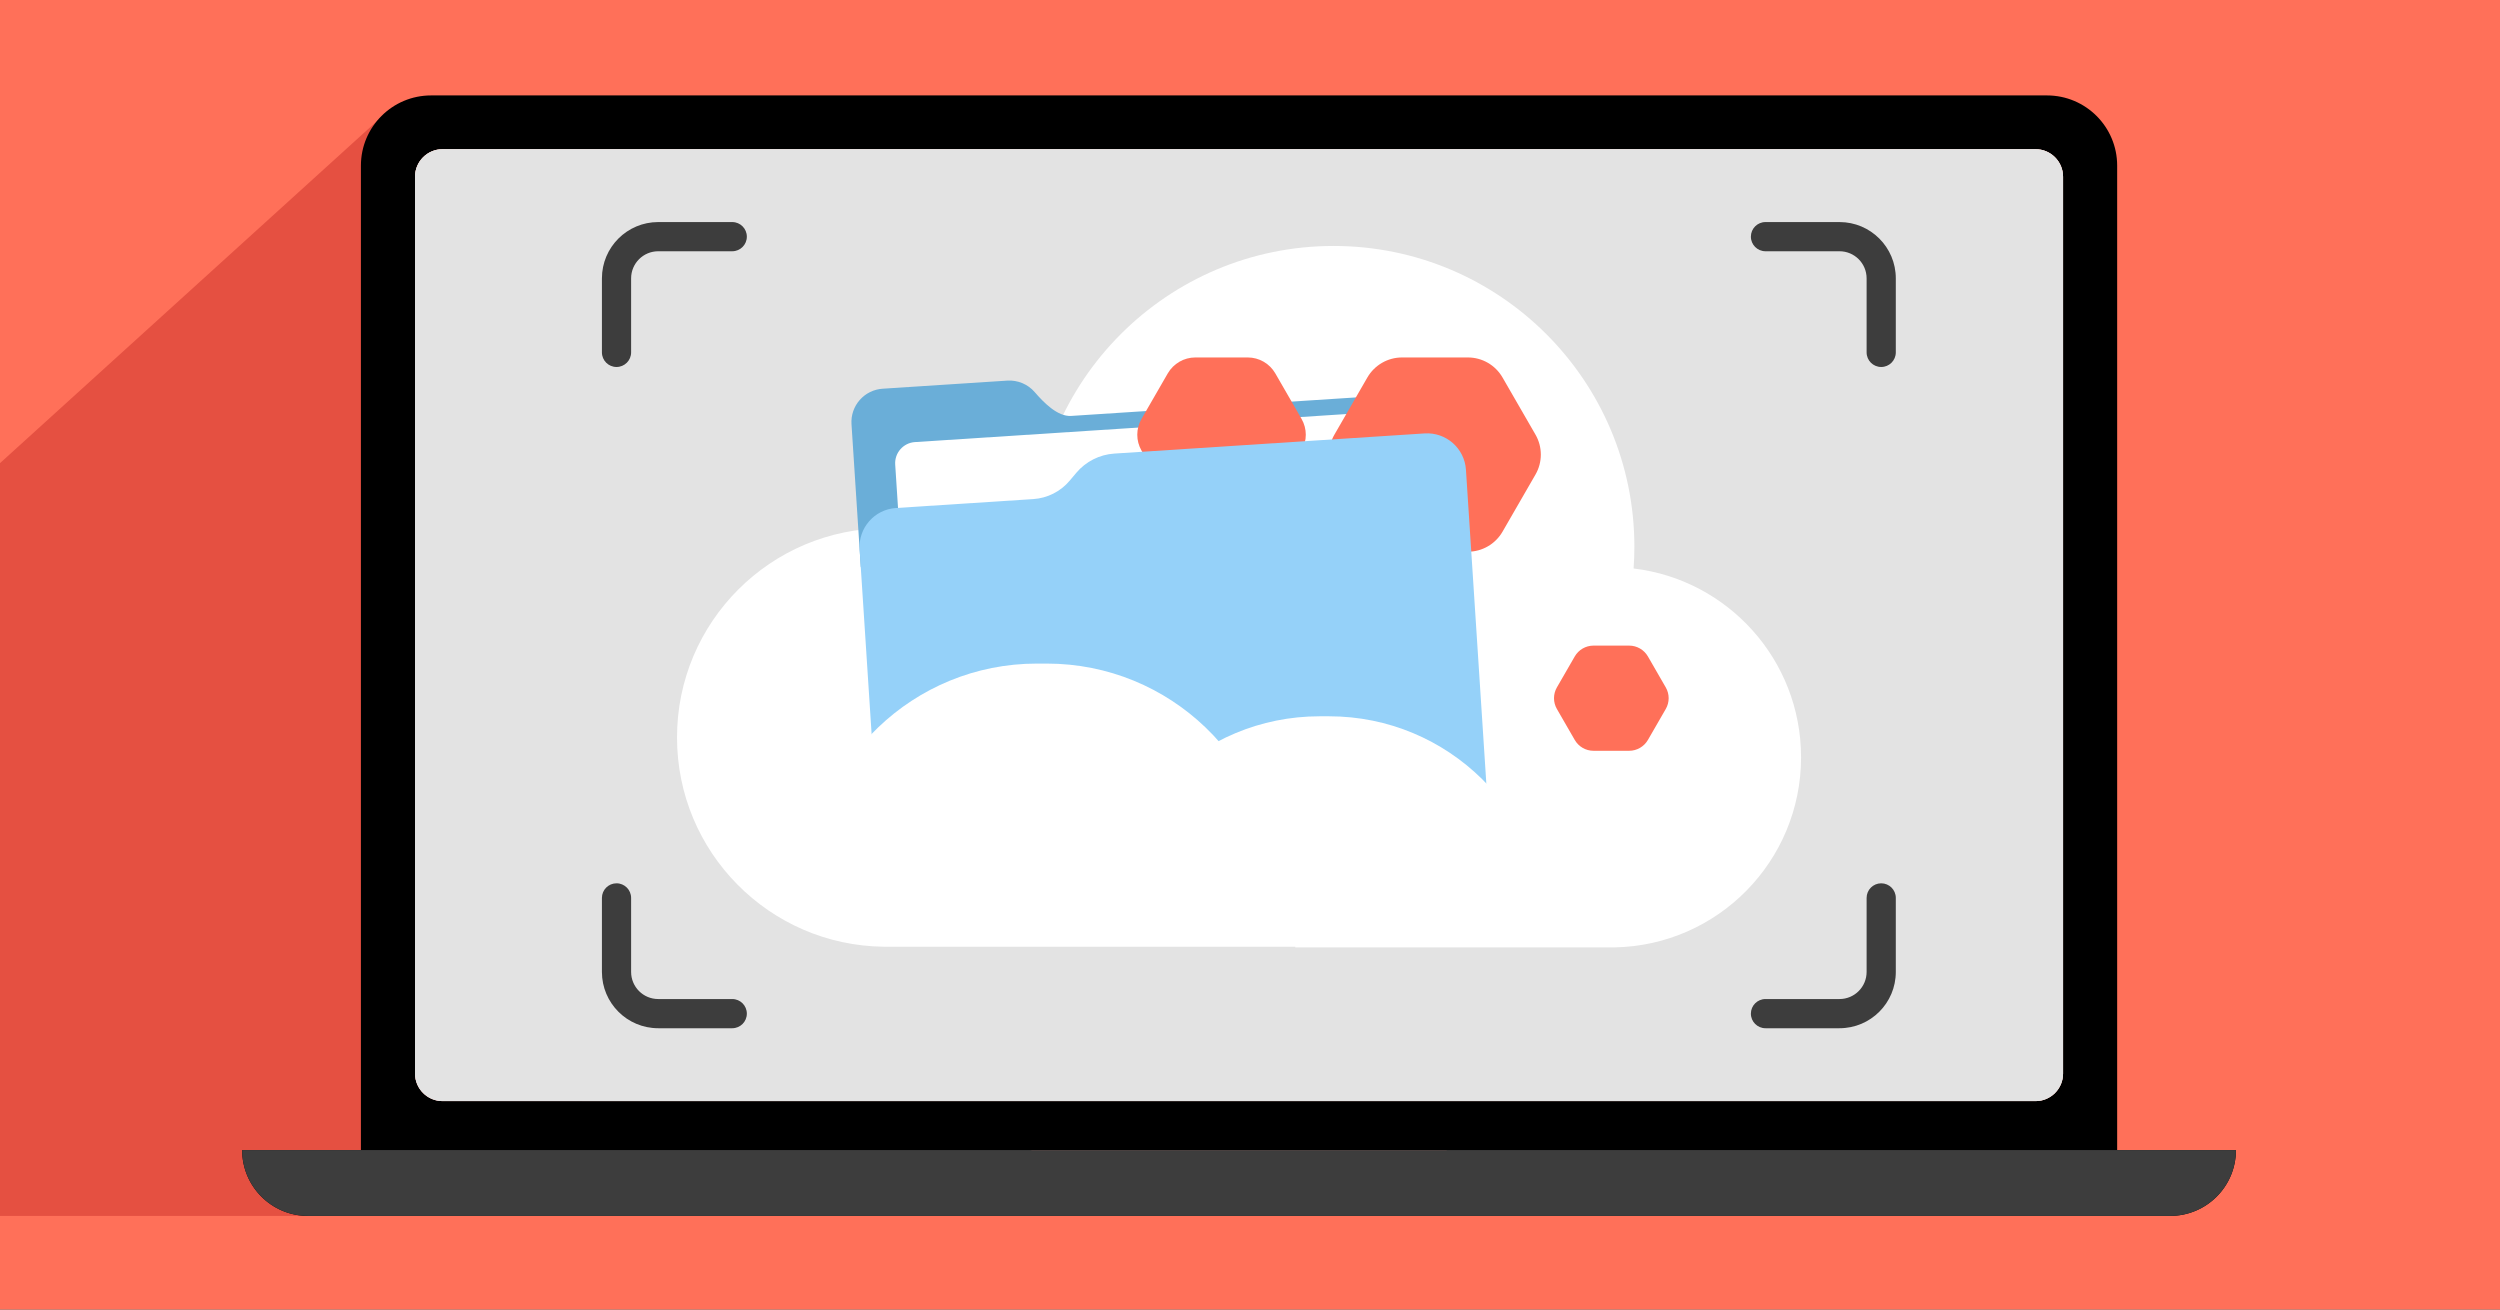 <svg fill="none" height="495" viewBox="0 0 945 495" width="945" xmlns="http://www.w3.org/2000/svg" xmlns:xlink="http://www.w3.org/1999/xlink"><rect x="0" y="0" width="945" height="495" fill="#333333" stroke="none"/><clipPath id="clip0_11474_14"><path d="M0 0H945V495H0Z"/></clipPath><g clip-path="url(#clip0_11474_14)"><path d="M0 0H945V495H0Z" fill="#ff7059"/><path d="M-208.167 363.97 147.122 41.559 228.472 459.614H-208.167V363.97Z" fill="#e55041"/><path d="M800.288 434.737V62.604C800.288 47.95 788.408 36.07 773.761 36.07H162.961C148.307 36.07 136.427 47.95 136.427 62.604V434.737H91.525C91.525 448.477 102.662 459.614 116.402 459.614H820.313C827.183 459.614 833.4 456.832 837.907 452.324 842.407 447.824 845.19 441.607 845.19 434.737H800.288ZM156.879 66.804C156.879 61.059 161.544 56.394 167.296 56.394H769.418C775.171 56.394 779.836 61.059 779.836 66.804V405.796C779.836 411.548 775.171 416.213 769.418 416.213H167.296C161.544 416.213 156.879 411.548 156.879 405.796V66.804ZM543.907 441.885C542.077 443.715 539.549 444.847 536.759 444.847H399.955C394.375 444.847 389.846 440.317 389.846 434.737H546.869C546.869 437.527 545.737 440.055 543.907 441.885Z" fill="#000000"/><path d="M769.417 56.395H167.294C161.541 56.395 156.877 61.059 156.877 66.812V405.796C156.877 411.549 161.541 416.213 167.294 416.213H769.417C775.17 416.213 779.834 411.549 779.834 405.796V66.812C779.834 61.059 775.17 56.395 769.417 56.395Z" fill="#e3e3e3"/><path d="M769.419 56.397H167.297C161.543 56.397 156.88 61.061 156.88 66.814V405.798C156.88 411.551 161.543 416.215 167.297 416.215H769.419C775.172 416.215 779.836 411.551 779.836 405.798V66.814C779.836 61.061 775.172 56.397 769.419 56.397Z" fill="#e3e3e3"/><g clip-rule="evenodd" fill-rule="evenodd"><path d="M561.964 434.734H389.041V434.734H136.425V434.737H91.523C91.523 448.477 102.661 459.614 116.4 459.614H820.311C827.181 459.614 833.398 456.832 837.906 452.324 842.405 447.824 845.188 441.607 845.188 434.737H800.286V434.734H561.964V434.734Z" fill="#3d3d3d"/><path d="M233.043 333.891C236.091 333.891 238.561 336.362 238.561 339.409V367.39C238.561 373.05 243.149 377.637 248.808 377.637H276.789C279.837 377.637 282.307 380.108 282.307 383.155 282.307 386.202 279.837 388.672 276.789 388.672H248.808C237.054 388.672 227.526 379.144 227.526 367.39V339.409C227.526 336.362 229.996 333.891 233.043 333.891Z" fill="#3d3d3d"/><path d="M711.097 333.891C708.05 333.891 705.579 336.362 705.579 339.409V367.39C705.579 373.05 700.992 377.637 695.332 377.637H667.351C664.303 377.637 661.833 380.108 661.833 383.155 661.833 386.202 664.303 388.672 667.351 388.672H695.332C707.086 388.672 716.614 379.144 716.614 367.39V339.409C716.614 336.362 714.144 333.891 711.097 333.891Z" fill="#3d3d3d"/><path d="M233.043 138.721C236.091 138.721 238.561 136.251 238.561 133.204V105.222C238.561 99.563 243.149 94.975 248.808 94.975H276.789C279.837 94.975 282.307 92.505 282.307 89.458 282.307 86.41 279.837 83.94 276.789 83.94H248.808C237.054 83.94 227.526 93.468 227.526 105.222V133.204C227.526 136.251 229.996 138.721 233.043 138.721Z" fill="#3d3d3d"/><path d="M711.097 138.721C708.05 138.721 705.579 136.251 705.579 133.204V105.222C705.579 99.563 700.992 94.975 695.332 94.975H667.351C664.303 94.975 661.833 92.505 661.833 89.458 661.833 86.41 664.303 83.94 667.351 83.94H695.332C707.086 83.94 716.614 93.468 716.614 105.222V133.204C716.614 136.251 714.144 138.721 711.097 138.721Z" fill="#3d3d3d"/><path d="M617.796 206.685C617.796 209.444 617.698 212.179 617.504 214.889 653.156 219.128 680.802 249.463 680.802 286.256 680.802 325.515 649.324 357.423 610.23 358.117V358.129H608.928 489.626V357.866H335.02 334.039L334.039 357.86C290.802 357.335 255.914 322.122 255.914 278.76 255.914 235.072 291.331 199.655 335.02 199.655 353.556 199.655 370.604 206.031 384.089 216.709H390.808C390.52 213.406 390.372 210.063 390.372 206.685 390.372 143.884 441.283 92.974 504.084 92.974 566.885 92.974 617.796 143.884 617.796 206.685Z" fill="#ffffff"/></g><path d="M325.376 214.382 321.865 160.348C321.413 153.391 326.686 147.386 333.642 146.934L380.752 143.874C384.7 143.617 388.536 145.228 391.119 148.217 394.505 152.136 399.752 157.554 404.921 157.218L540.186 148.43C546.815 148 552.539 153.026 552.97 159.654L555.372 196.618 325.376 214.382Z" fill="#6aaed8"/><path d="M529.141 155.197 345.853 167.105C341.443 167.392 338.1 171.199 338.387 175.61L345.909 291.387C346.195 295.797 350.003 299.14 354.413 298.853L537.7 286.945C542.111 286.659 545.454 282.851 545.167 278.441L537.645 162.664C537.359 158.254 533.551 154.911 529.141 155.197Z" fill="#ffffff"/><path d="M529.962 135.119 554.858 135.119C560.256 135.119 565.245 137.994 567.954 142.691L580.403 164.273C583.112 168.949 583.112 174.72 580.403 179.396L567.954 200.978C565.245 205.654 560.256 208.55 554.858 208.55L529.962 208.55C524.564 208.55 519.574 205.675 516.865 200.978L504.417 179.396C501.708 174.72 501.708 168.949 504.417 164.273L516.865 142.691C519.574 138.015 524.564 135.119 529.962 135.119Z" fill="#ff7059"/><path d="M451.836 135.119 471.646 135.119C475.942 135.119 479.912 137.407 482.068 141.144L491.973 158.318C494.129 162.039 494.129 166.631 491.973 170.352L482.068 187.525C479.912 191.246 475.942 193.551 471.646 193.551L451.836 193.551C447.54 193.551 443.57 191.263 441.415 187.525L431.509 170.352C429.353 166.631 429.353 162.039 431.509 158.318L441.415 141.144C443.57 137.424 447.54 135.119 451.836 135.119Z" fill="#ff7059"/><path d="M602.344 244.041 615.822 244.041C618.745 244.041 621.446 245.598 622.913 248.141L629.652 259.825C631.119 262.357 631.119 265.481 629.652 268.013L622.913 279.697C621.446 282.229 618.745 283.797 615.822 283.797L602.344 283.797C599.421 283.797 596.72 282.24 595.253 279.697L588.514 268.013C587.047 265.481 587.047 262.357 588.514 259.825L595.253 248.141C596.72 245.609 599.421 244.041 602.344 244.041Z" fill="#ff7059"/><path d="M548.064 311.204 347.256 324.251C339.149 324.777 332.144 318.627 331.617 310.52L324.935 207.666C324.408 199.558 330.558 192.553 338.666 192.027L390.585 188.654C395.928 188.306 400.897 185.788 404.343 181.69L406.825 178.74C410.433 174.451 415.634 171.814 421.227 171.451L538.49 163.832C546.597 163.306 553.602 169.456 554.129 177.563L561.795 295.565C562.322 303.673 556.172 310.677 548.064 311.204Z" fill="#95d1f9"/><path clip-rule="evenodd" d="M416.462 351.824C417.17 306.932 453.783 270.758 498.844 270.758H502.364C547.425 270.758 584.037 306.932 584.745 351.824H416.462Z" fill="#ffffff" fill-rule="evenodd"/><path clip-rule="evenodd" d="M305.355 333.716C307.344 287.605 345.357 250.832 391.959 250.832H395.662C442.263 250.832 480.276 287.605 482.266 333.716H305.355Z" fill="#ffffff" fill-rule="evenodd"/></g></svg>